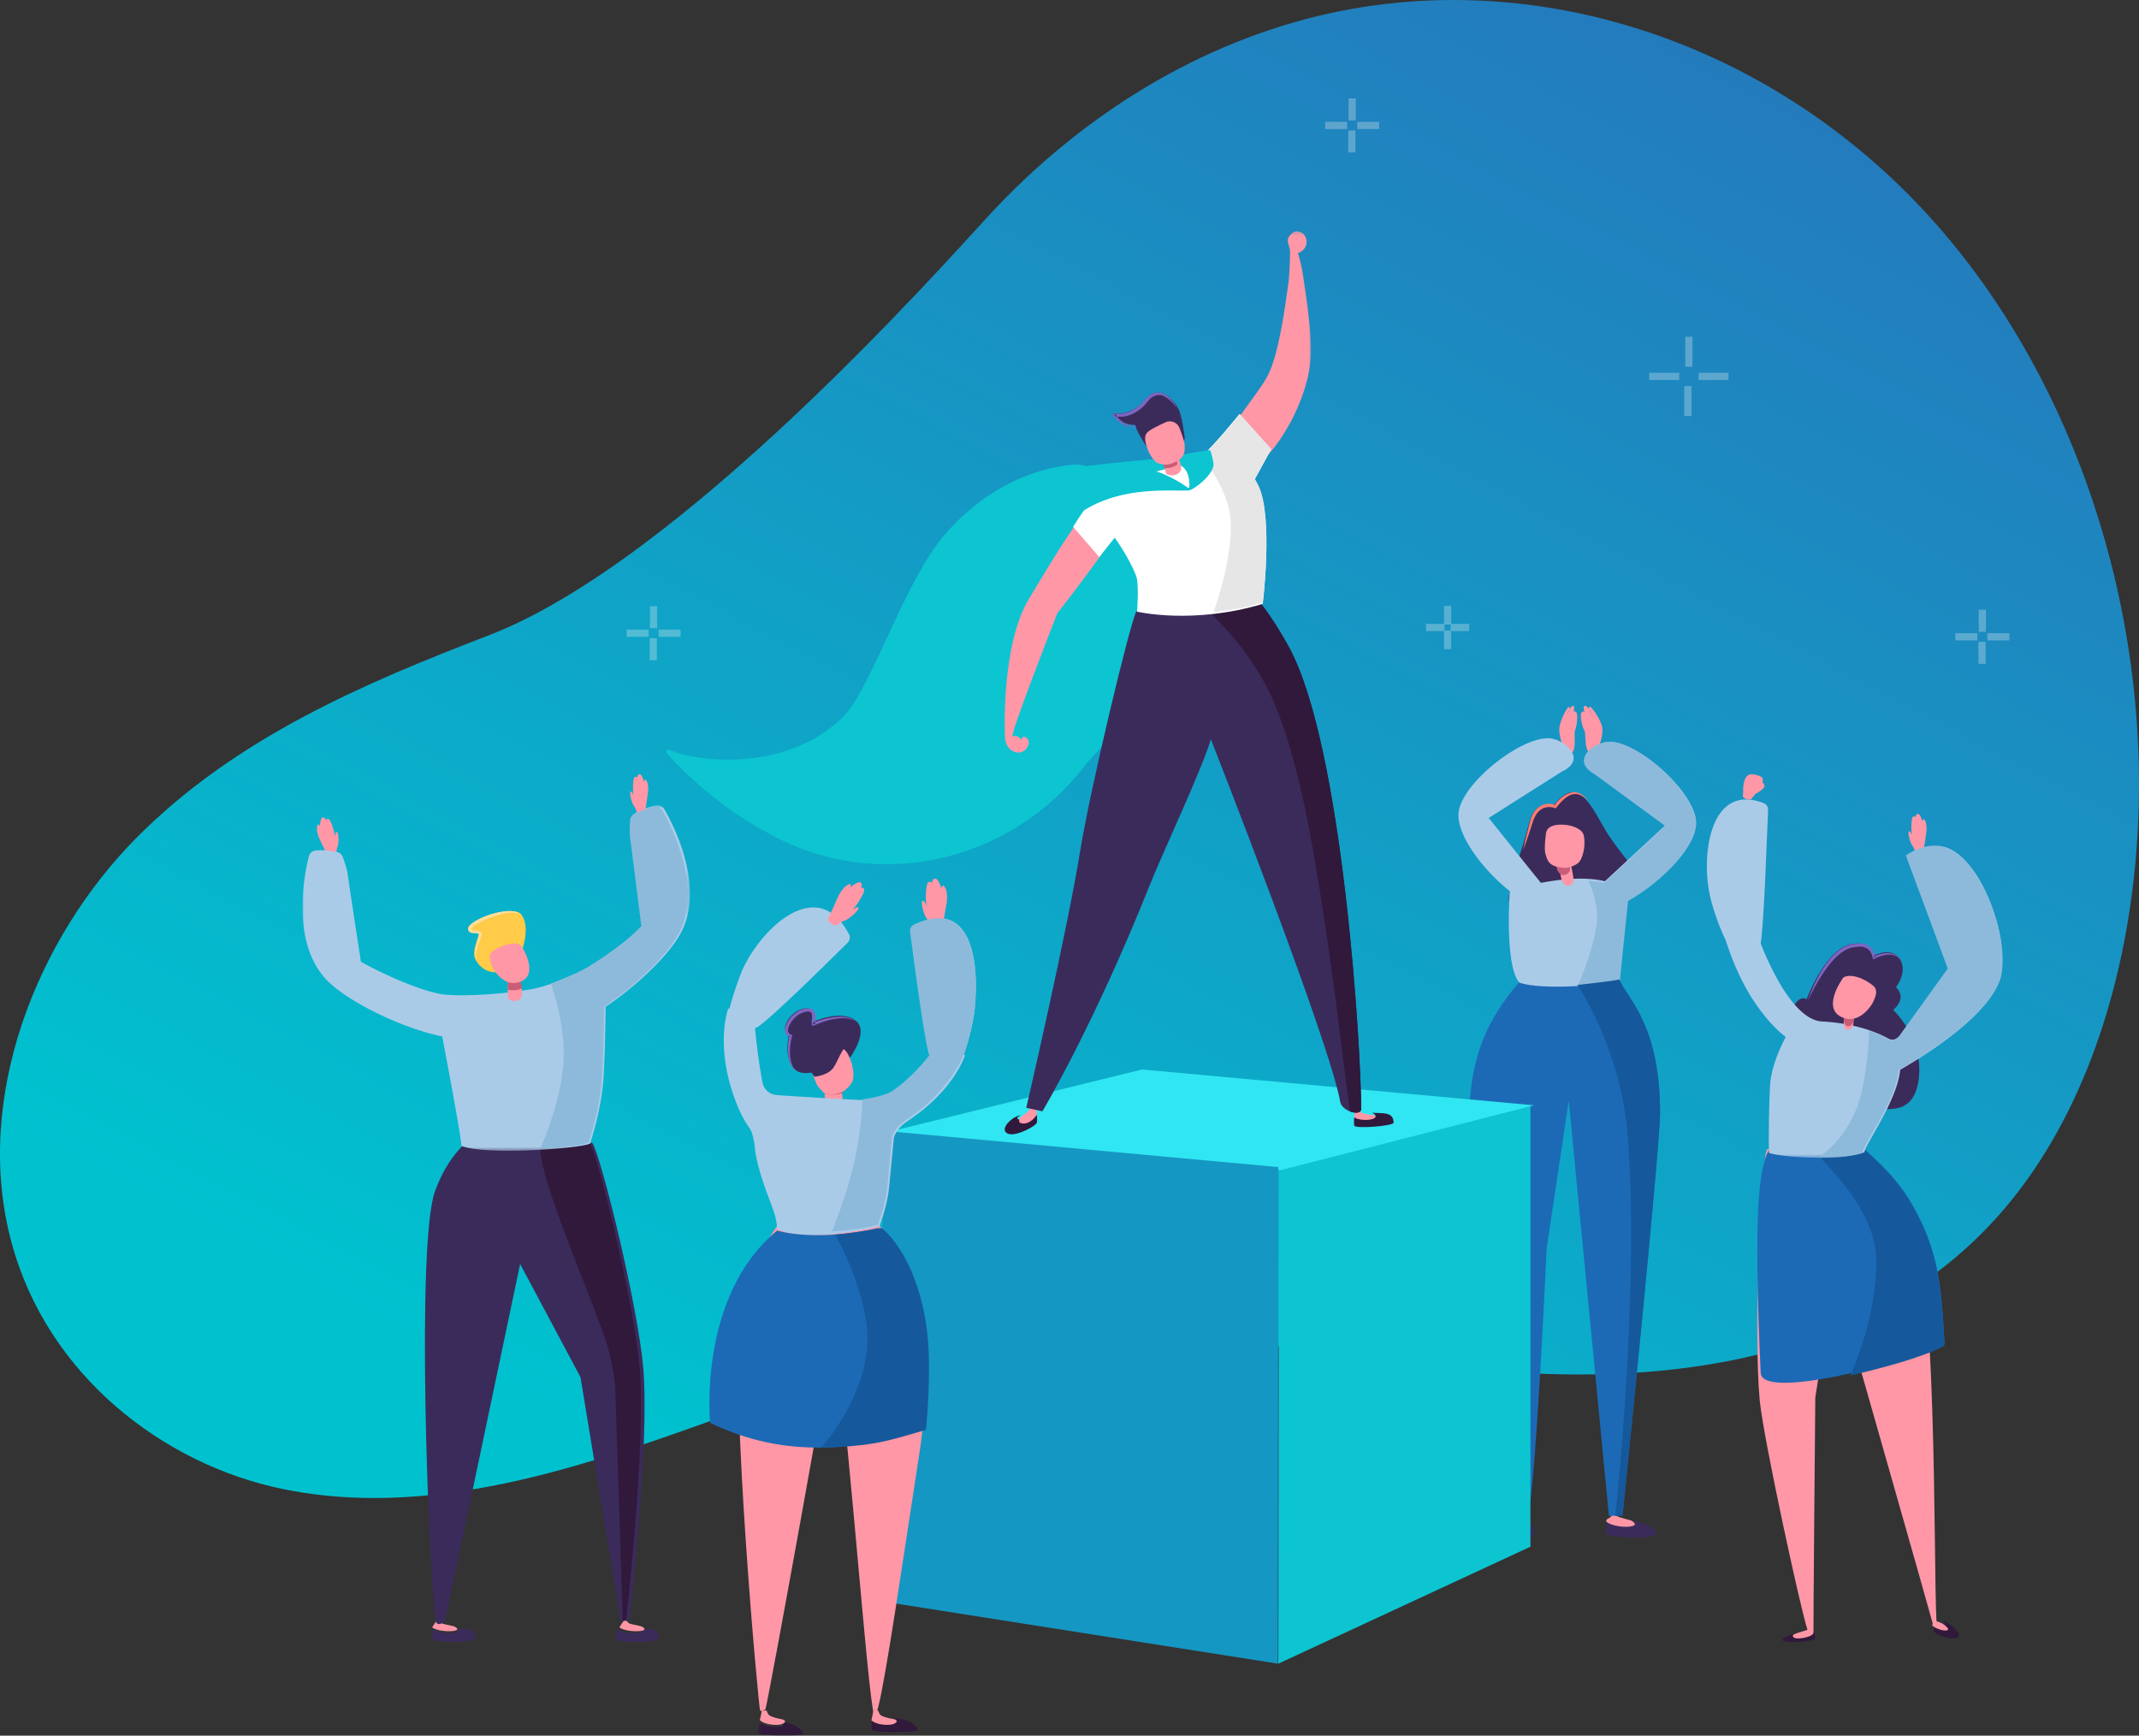 <svg xmlns="http://www.w3.org/2000/svg" xmlns:xlink="http://www.w3.org/1999/xlink" width="594" height="482" viewBox="0 0 594 482">
    <rect x="0" y="0" width="594" height="482" fill="#333333" stroke="none"/>
    <defs>
        <linearGradient id="a" x1="87.504%" x2="19.629%" y1="16.693%" y2="109.56%">
            <stop offset="0%" stop-color="#00C2CF"/>
            <stop offset="100%" stop-color="#2872BA"/>
        </linearGradient>
        <path id="b" d="M.313.204h24.755v67.484H.313z"/>
        <path id="d" d="M0 .634h107.605V96.56H0z"/>
        <path id="f" d="M.562.042h12.655V4H.562z"/>
        <path id="h" d="M.242.818h78.902v86.685H.242z"/>
        <path id="j" d="M.828.818h51.304v86.699H.828z"/>
    </defs>
    <g fill="none" fill-rule="evenodd">
        <path fill="url(#a)" d="M458.164 239.612c34.82-13.397 70.273-28.435 97.875-56.208 27.6-27.769 45.63-72.316 34.745-112.508-9.963-36.812-42.048-61.508-75.156-68.364-33.102-6.856-67.151 1.232-99.44 12.063-32.288 10.823-64.124 24.49-97.521 29.136-47.853 6.657-95.993-5.54-144.111-8.779-48.122-3.23-100.713 4.624-135.244 43.153-22.437 25.034-34.463 60.475-38.1 96.118-6.867 67.346 15.784 137.795 59.14 183.957 43.36 46.161 106.353 66.88 164.486 54.11 35.394-7.776 68.46-27.866 94.6-56.173 13.097-14.185 85.505-96.024 138.726-116.505" transform="rotate(180 297 208)"/>
        <path fill="#3B2B5B" d="M459.947 425.522c-.648-1.39-4.018-2.662-6.693-3.522.801.537 1.595 1.303.341 1.694-1.833.573-5.865-.028-7.063-1.444-.443 1.066-.547 2.54-.53 3.552.022 1.305 14.996 1.973 13.945-.28"/>
        <path fill="#FF97A6" d="M453.323 423.8c1.298-.36.475-1.07-.354-1.566-1.72-.493-3.164-.84-3.485-.975-.838-.351-1.078-1.09-1.078-1.09l-.87-.169s.568 1.145-1.044 1.722c-.271.097-.358.458-.492.743 1.243 1.31 5.422 1.866 7.323 1.336"/>
        <path fill="#3B2B5B" d="M412.04 426.91c.57-1.348 3.865-2.752 6.49-3.725-.77.553-1.518 1.322-.243 1.613 1.866.422 5.862-.393 6.979-1.798.504.973.692 2.35.734 3.303.052 1.227-14.88 2.787-13.96.606"/>
        <path fill="#FF97A6" d="M417.718 424.897c-1.332-.268-.55-.981.252-1.494 1.7-.559 3.13-.965 3.444-1.11.821-.378 1.014-1.085 1.014-1.085l.865-.208s-.497 1.108 1.164 1.56c.278.077.39.411.543.673-1.167 1.3-5.336 2.055-7.282 1.664"/>
        <path fill="#1C6AB6" d="M423.37 271c-.11.381-7.728 7.86-11.698 18.148a50.731 50.731 0 0 0-2.265 7.647c-3.34 15.562.196 31.943 1.094 46.75 1.152 19.033 5.276 60.717 8.8 76.285.51 2.252 4.439 3.263 5.106.488 2.144-8.933 5.12-73.759 5.12-73.759l6.113-40.894 11.164 115.336 3.768-.17s10.45-102.14 10.428-111.847c-.055-24.965-9.287-31.775-11.308-37-3.632.944-20.357 3.22-26.322-.984"/>
        <path fill="#3B2B5B" d="M439.919 247.8s15.731 7.478 13.939-5.556c-.257-1.865-5.006-6.498-8.245-12.093-4.387-7.577-7.701-14.762-14.257-6.41 0 0-5.106-2.177-6.794 5.056-1.585 6.784-5.595 16.417-5.562 21.14.002.383 2.396 3.147 20.919-2.136"/>
        <path fill="#FF97A6" d="M443.935 207.496s1.57-3.692.897-5.973c-.689-2.331-2.932-5.31-3.29-5.285-1.032.074.585 2.018.585 2.018s-1.472-2.847-2.22-2.144c-.348.326.146 1.73.146 1.73s-.309-.603-.857.03c-.549.635.17 4.04.74 4.896.57.856.005 4.128 1.06 5.9.39.654 1.942.38 2.939-1.172M434.251 207.652s-1.614-3.559-1.176-5.866c.449-2.358 2.21-5.461 2.526-5.46.905.006-.379 2.041-.379 2.041s1.098-2.92 1.798-2.273c.324.3-.016 1.724-.016 1.724s.231-.616.75-.024c.522.592.117 4.02-.324 4.905-.44.886.266 4.095-.538 5.922-.296.675-1.669.504-2.641-.969"/>
        <path fill="#AACBE8" d="M449.641 272.289c-3.328 1.205-21.185 2.84-27.71.59-4.264-4.683-2.62-26.454-2.62-26.454s2.846-.187 8.903-1.317C448.44 241.338 452 248.4 452 248.4s-2.416 23.655-2.359 23.889"/>
        <path fill="#AACBE8" d="M445.616 244.788l16.887-15.655-19.474-14.183c-7.194-3.936.12-9.239 4.488-8.938 8.153.564 23.056 14.068 23.475 22.137.424 8.2-15.733 22.395-26.968 24.851l1.592-8.212zM429.104 246.672l-15.698-19.52 20.318-12.88c7.414-3.45.528-9.273-3.829-9.272-8.131.002-23.865 12.515-24.845 20.579-.996 8.194 13.158 24.182 24.135 27.421l-.081-6.328z"/>
        <path fill="#FF97A6" d="M435.459 237s1.827 6.985 1.502 7.815c-.323.83-1.762 2.014-2.908.33-1.146-1.683-1.051-7.934-1.051-7.934l2.457-.211z"/>
        <path fill="#C95D77" d="M435.18 231s.866 9.191.818 10.488c-.042 1.128-2.255 2.579-3.43.33-1.175-2.248-.163-10.73-.163-10.73l2.776-.088z"/>
        <path fill="#FF97A6" d="M429.2 237.172c-.521-1.189.142-5.898.142-5.898.556-2.833 5.073-2.3 6.165-2.1 1.29.239 2.297.593 3.383 1.396 1.193.882 1.123 2.663 1.101 3.989-.022 1.323-.539 3.684-1.395 4.752-.783.976-2.957 1.766-4.163 1.683-3.621-.253-4.604-1.241-5.234-3.822"/>
        <path fill="#8DBADB" d="M470.992 228.397c-.42-8.16-15.396-21.815-23.589-22.385-4.39-.304-11.737 5.058-4.508 9.038l19.567 14.342-16.935 15.8c-1.575-.488-4.41-.58-4.41-.58s3.227 6.346 2.177 12.8C441.963 265.584 438 274 438 274s8.353-.44 11.864-1.524c-.05-.197 1.733-17.382 2.243-22.278 9.597-5.373 19.214-15.395 18.885-21.801"/>
        <path fill="#FC7C72" d="M441 222.3c-.682-.627-1.419-1.215-2.26-1.534-.413-.178-.855-.23-1.282-.261-.432.018-.863.071-1.265.245-.815.307-1.525.867-2.176 1.475-.666.599-1.231 1.316-1.8 2.019l-.205.25-.327-.116c-1.188-.425-2.64-.33-3.687.384-1.08.702-1.78 1.923-2.246 3.198-.401 1.29-.878 2.683-1.315 4.022-.458 1.35-.931 2.691-1.437 4.018.285-1.395.602-2.775.935-4.149l1.048-4.143c.44-1.382 1.161-2.81 2.502-3.7a4.572 4.572 0 0 1 2.221-.777 5.431 5.431 0 0 1 2.332.331l-.53.135c.614-.72 1.233-1.436 1.971-2.057.733-.617 1.562-1.17 2.52-1.46.471-.162.987-.195 1.485-.175.497.058.987.188 1.41.43.861.457 1.544 1.13 2.106 1.865"/>
        <path fill="#15599C" d="M448.551 421l2.029-.092S461.021 318.726 461 309.015c-.056-24.974-9.28-31.787-11.298-37.015-1.75.456-11.702 1.522-11.702 1.522s12.153 17.449 14.048 42.291C455.36 359.27 448.55 421 448.55 421"/>
        <path fill="#0CC5D1" d="M299.412 129s-19.985-.301-37.033 19.469c-11.54 13.382-20.349 42.983-28.524 50.87-15.24 14.71-39.025 12.684-48.013 8.892-.587-.247-1.11.453-.69.93 4.312 4.89 14.994 15.713 31.262 23.817 29.161 14.527 64.25 5.826 84.393-19.751a64.724 64.724 0 0 1 17.593-15.51c21.06-12.652 24.6-59.991 24.6-59.991L299.412 129zM355.136 324.739L425 307v122.524L355 462z"/>
        <path fill="#30E6F2" d="M245 314.76L317.138 297 426 306.941 355.461 325z"/>
        <path fill="#1597C3" d="M355 324.104L354.863 462 245 444.72l.13-130.72z"/>
        <path fill="#30193B" d="M386.999 311.799c.075-3.318-3.703-2.523-5.94-2.799.63.354 1.406.877.5 1.284-1.324.596-4.362.454-5.349-.557-.258.87-.236 2.03-.156 2.818.103 1.019 10.925.13 10.945-.746"/>
        <path fill="#FF97A6" d="M381.287 310.696c.895-.35 1.112-1.01-.319-1.093a10.647 10.647 0 0 1-2.584-.497c-.62-.2-.936-1.106-.936-1.106l-1.135.085s-.24 1.916-.313 2.131c.974.871 3.978.994 5.287.48"/>
        <path fill="#30193B" d="M280.052 314.88c-2.937-1.014.948-4.884 3.435-5.193-.696.348-1.55.861-.535 1.228 1.486.536 3.699-.937 4.779-1.915.303.817.302 1.918.228 2.667-.096.968-5.72 3.968-7.907 3.212"/>
        <path fill="#FF97A6" d="M283.504 311.892c-.992-.272-.338-1.568.41-2.043 2.54-1.616 2.495-2.849 2.495-2.849l1.212.07s.296 2.14.379 2.381c-.714 1.135-2.389 3.02-4.496 2.441"/>
        <path fill="#3B2B5B" d="M346.65 164c1.645 1.043 6.321 6.705 11.286 15.804 15.037 27.56 20.07 111.744 20.064 128.13-.001 2.21-5.352.71-5.827-1.98-2.98-16.876-35.913-100.657-35.913-100.657-2.73 8.97-13.216 31.09-16.886 40.286-15.739 39.44-29.89 63.021-29.89 63.021l-4.484-.966s11.264-48.629 14.839-70.611c3-18.435 13.689-62.819 15.668-67.18 4.783-1.716 23.424-5.466 31.143-5.847"/>
        <path fill="#30193B" d="M346.787 164c1.638 1.043 6.294 6.705 11.237 15.804 14.971 27.56 19.981 111.744 19.976 128.13 0 1.164-1.482 1.298-2.95.77-.664-.237-4.094-36.695-10.565-73.436-2.48-14.082-6.503-31.711-11.9-42.828-8.262-17.023-19.783-23.784-17.221-24.175 3.116-.476 9.38-4.164 11.423-4.265"/>
        <path fill="#3B2B5B" d="M328.975 121.415c-.024-.104-.687-6.174-1.903-8.244-.364-.62-4.782-7.868-9.386-1.701 0 0-3.59 4.212-8.686 3.272 0 0 2.353 3.447 6.132 3.235.128.148.228.308.269.496.399 1.832 4.024 7.243 4.615 7.524.193.093 9.527-2.143 8.96-4.582"/>
        <path fill="#0CC5D1" d="M299 129.78s29.605-3.775 34.054-2.527c4.449 1.248-8.24 6.747-8.24 6.747L299 129.78z"/>
        <path fill="#FF97A6" d="M313.931 139.787c1.446 2.917-20.322 30.534-20.322 30.534s-13.527 34.534-12.396 34.175c1.829-.58 2.483 1.384 2.543.786.153-1.517 2.38-.184 1.862 1.436-1.26 3.947-6.38 2.427-6.545-1.9 0 0-1.254-25.35 6.634-38.46 6.29-10.456 18.29-30.996 21.19-28.077 1.662 1.672 6.097-.387 7.034 1.506"/>
        <g transform="translate(339 64)">
            <mask id="c" fill="#fff">
                <use xlink:href="#b"/>
            </mask>
            <path fill="#FF97A6" d="M24.91 36.376c.311-2.942.417-8.122-2.206-24.837-.318-2.032-1.245-5.242-1.245-5.242C24.715 5.07 24.15 1.59 22.584.688c-1.699-.977-2.383-.277-3.062.353-1.526 1.418-.738 2.339-.32 4.21.203.912-.231 8.083-.368 9.08-1.093 8.001-2.738 19.631-5.56 25.532C10.484 45.69-.736 57.604.392 62.048c.521 2.05 1.853 5.615 4.233 5.64 6.997.074 18.743-16.729 20.285-31.312" mask="url(#c)"/>
        </g>
        <path fill="#FFF" d="M305.264 154.685l4.287-5.369s3.907 5.357 5.922 10.5c.917 2.338.288 10.041.288 10.041s15.411 3.676 34.894-2.156c0 0 2.927-23.458-1.12-32.392l-1.122-2.162 4.587-8.358-8.84-9.789s-6.39 8.035-10.491 11.757c-2.687 2.438-17.812 4.953-25.188 7.634-2.996 1.089-6.421 5.411-10.481 11.91l7.264 8.384z"/>
        <path fill="#E6E6E6" d="M336.979 170s7.757-.67 13.72-2.805c0 0 2.871-23.233-1.099-32.08l-1.1-2.142 4.5-8.278-8.672-9.695s-6.269 7.958-10.29 11.644c-.661.605 7.66 8.717 7.78 19.213.125 11.045-4.84 24.143-4.84 24.143"/>
        <path fill="#0CC5D1" d="M336.996 128.733s-.49-2.902-.992-3.733c0 0-9.626 1.118-13.423 3.205-3.797 2.089 4.173.7 4.173.7s3.804.297 3.52 6.35a.254.254 0 0 1-.402.192c-2.51-1.81-6.016-3.67-8.617-4.486-12.123-3.802-26.618-.407-26.618-.407s-11.467 28.064 1.664 14.96c11.658-11.634 30.105-8.812 34.059-9.375.97-.138 6.811-4.24 6.636-7.406"/>
        <path fill="#FF97A6" d="M323 125.842s.305 5.42 1.027 5.848c.721.427 2.986.646 3.805-.943.822-1.59-1.643-5.747-1.643-5.747l-3.189.842z"/>
        <path fill="#C95D77" d="M323.263 129.966c1.137.128 2.608-.088 3.737-1.03-.2-1.023-.578-2.126-.89-2.936l-3.11 1.06c.056.843.142 1.944.263 2.906"/>
        <path fill="#FF97A6" d="M328.982 123.702c.08-.7-.713-2.962-1.433-4.833-.596-1.553-2.315-2.285-3.797-1.628-2.3 1.02-4.785 2.287-5.317 3.028-.832 1.162-.282 2.808.1 4.042.382 1.232 1.493 3.295 2.559 4.051.972.691 3.15.817 4.215.396 3.196-1.26 3.812-2.462 3.673-5.056"/>
        <path fill="#7F65C1" d="M327 113.59c-1.023-1.465-2.268-2.83-3.788-3.574-1.56-.746-3.252-.073-4.325 1.252-.502.657-1.136 1.44-1.845 2.019-.7.609-1.475 1.132-2.31 1.538-.833.407-1.725.712-2.648.843a8.445 8.445 0 0 1-2.773-.104l.373-.58c.293.46.676.922 1.079 1.328.406.41.854.777 1.335 1.09.48.315.997.574 1.544.757.546.203 1.128.247 1.712.29h.01c.01 0 .02.007.026.015.114.159.205.343.23.536a1.152 1.152 0 0 0-.295-.478l.034.015c-.59.057-1.2.06-1.793-.077-.588-.13-1.181-.317-1.713-.626a8.617 8.617 0 0 1-1.504-1.06 8.877 8.877 0 0 1-1.276-1.37.372.372 0 0 1 .069-.514.349.349 0 0 1 .258-.072l.047.005c.838.104 1.68.127 2.508-.015a9.074 9.074 0 0 0 2.383-.812 11.46 11.46 0 0 0 2.126-1.419c.327-.277.645-.571.929-.883l.872-1.033c.319-.34.704-.642 1.074-.937.428-.23.825-.517 1.32-.604.949-.261 1.977-.078 2.8.37.83.454 1.51 1.097 2.082 1.806.572.71 1.073 1.474 1.459 2.294"/>
        <path fill="#3B2B5B" d="M182.96 454.656c.485-2.799-3.488-2.026-5.796-2.656.696.408 1.388.998.32 1.326-1.563.481-5.03.077-6.08-1.017-.362.846-.428 2.005-.397 2.801.039 1.026 11.614 1.498 11.952-.454"/>
        <path fill="#FF97A6" d="M178.418 452.82c1.127-.295.396-.826-.337-1.192-1.511-.352-2.778-.596-3.061-.694-.738-.257-.96-.817-.96-.817l-.764-.117s-1.185 1.686-1.296 1.907c1.11.982 4.768 1.345 6.418.913"/>
        <path fill="#3B2B5B" d="M131.96 454.656c.485-2.799-3.488-2.026-5.796-2.656.696.408 1.388.998.32 1.326-1.563.481-5.03.077-6.08-1.017-.362.846-.428 2.005-.397 2.801.039 1.026 11.614 1.498 11.952-.454"/>
        <path fill="#FF97A6" d="M126.418 452.82c1.127-.295.396-.826-.337-1.192-1.511-.352-2.778-.596-3.06-.694-.739-.257-.962-.817-.962-.817l-.763-.117s-1.184 1.686-1.296 1.907c1.11.982 4.768 1.345 6.418.913"/>
        <path fill="#3B2B5B" d="M128.55 318.036c-.032.356-4.302 3.51-7.711 12.649-5.313 14.238-1.921 104.099.154 119.332.28 2.056 2.593.249 2.593.249l20.854-99.252 16.77 31.458 11.13 67.74 2.472-.251s5.64-48.551 3.83-69.937c-1.48-17.458-11.683-58.788-14.127-62.6-4.795-1.007-28.528.017-35.964.612"/>
        <path fill="#30193B" d="M168.405 372.885c.956 2.972 2.37 9.608 2.47 12.733l2.06 64.382.94-.098s5.556-48.591 3.772-69.994c-1.457-17.473-11.507-58.837-13.915-62.651-2.007-.428-6.147-1.363-12.227-1.247-6.929.133 12.038 41.776 16.9 56.875"/>
        <path fill="#FF97A6" d="M91.794 237.992a.875.875 0 0 1-.913-.491c-.416-.883-1.396-2.965-2.19-4.62 0 0-1.197-2.553-.44-3.876 0 0 .484-.225.627.621 0 0-.028-2.26.62-2.566.649-.309 1.005.677 1.005.677s.267-.543.811-.27c.545.273 1.678 3.568 1.706 5.074 0 0 .034-1.647.55-1.479.514.169.607 3.416.06 4.302 0 0-.27 1.161-.255 1.77.01.412-.892.766-1.581.858"/>
        <g transform="translate(84 223)">
            <mask id="e" fill="#fff">
                <use xlink:href="#d"/>
            </mask>
            <path fill="#AACBE8" d="M100.489 1.716a2.17 2.17 0 0 0-1.53-1.058c-1.37-.23-4.626 1.215-6.313 2.028-.668.321-1.11.968-1.17 1.709-.11 1.313-.226 3.446-.014 4.985.648 4.699 3.108 24.439 3.108 24.439.994-.61-3.645 4.724-14.775 11.568-3.4 2.09-10.718 4.99-13.948 5.806-6.788 1.718-22.94 2.871-27.989 1.759-9.784-2.155-21.635-8.87-21.635-8.87s-3.026-19.66-3.686-24.359c-.216-1.538-.911-3.558-1.374-4.789a2.072 2.072 0 0 0-1.593-1.323c-1.845-.317-5.37-.812-6.625-.214-.59.281-1.023.802-1.182 1.438-1.151 4.56-5.433 24.734 5.794 35.124 6.519 6.034 20.933 12.788 31.254 14.868 2.245 11.874 5.424 29.032 5.3 30.361 6.012 2.684 32.719.852 35.778-.614-.02-.103 3.239-9.462 3.755-18.865.358-6.509.489-14.3.536-19.114 8.07-5.402 16.605-13.383 20.33-19.507 7.959-13.078-1.669-31.302-4.021-35.372" mask="url(#e)"/>
        </g>
        <path fill="#FF97A6" d="M178.482 225.965a.826.826 0 0 0 .685-.707c.14-.945.475-3.175.753-4.951 0 0 .405-2.735-.607-3.787 0 0-.49-.084-.398.755 0 0-.556-2.146-1.212-2.265-.655-.12-.718.907-.718.907s-.378-.443-.791-.041c-.413.402-.57 3.821-.207 5.256 0 0-.455-1.55-.87-1.256-.413.296.341 3.395 1.056 4.088 0 0 .54 1.028.683 1.607.097.394.99.49 1.626.394M141.082 271.508s-.308 5.497.27 6.005c.58.509 2.517.97 3.396-.543.877-1.516-.816-5.97-.816-5.97l-2.85.508z"/>
        <path fill="#C95D77" d="M141.016 274.865c1.17.227 2.719.216 3.984-.415-.106-.841-.39-1.766-.636-2.45l-3.334.508a32.308 32.308 0 0 0-.014 2.357"/>
        <path fill="#FFCB48" d="M144.826 264.3s2.642-6.765 0-10.233c-2.643-3.468-17.052 2.484-14.531 4.146.615.405 2.967-.14 2.686 1.204-.283 1.345-2.097 4.953-.895 7.148 1.2 2.193 3.938 4.246 7.257 3.113 3.317-1.132 5.483-5.378 5.483-5.378"/>
        <path fill="#FF97A6" d="M144.714 262.52c-2.556-1.67-7.65 1.13-8.342 2.102-.76 1.067-.185 2.525.219 3.618.402 1.09 3.065 5.428 6.866 4.672 7.157-1.425 1.257-10.392 1.257-10.392"/>
        <path fill="#FFDE9C" d="M145 254.315c-.82-.863-2.041-.904-3.123-.85-1.11.065-2.214.279-3.292.588-2.146.624-4.281 1.435-6.175 2.59-.464.287-.929.604-1.263.965-.183.171-.268.388-.264.43-.006.005.037.115.211.158.445.11 1.055.078 1.685.237.294.08.76.247.935.763.06.241.038.455.002.64-.043.155-.085.311-.135.45-.395 1.135-.828 2.191-1.103 3.315-.283 1.103-.44 2.295.001 3.399-.64-1.018-.59-2.327-.439-3.494.191-1.18.572-2.325.867-3.428.04-.14.063-.27.09-.4a.685.685 0 0 0-.01-.233c-.022-.062-.155-.156-.396-.205-.481-.11-1.025-.049-1.695-.173-.369-.066-.865-.406-.896-.993.012-.546.283-.855.491-1.095.45-.491.946-.826 1.448-1.146 2.036-1.211 4.224-2.008 6.487-2.485 1.131-.232 2.286-.375 3.449-.344.58.04 1.163.117 1.72.3.554.18 1.092.508 1.405 1.011"/>
        <path fill="#8DBADB" d="M183.938 225.075a2.154 2.154 0 0 0-1.518-1.05c-1.361-.23-4.592 1.206-6.266 2.013a2.06 2.06 0 0 0-1.161 1.698c-.109 1.303-.224 3.422-.014 4.95.643 4.667 3.084 24.274 3.084 24.274.987-.607-3.617 4.692-14.662 11.489-3.375 2.076-10.432 4.685-10.432 4.685s3.945 10.776 3.548 20.883C156.048 305.944 150 319 150 319s10.962-.471 13.494-1.698c-.02-.103 3.214-9.398 3.726-18.738.356-6.464.485-14.202.532-18.983 8.01-5.365 16.48-13.293 20.177-19.375 7.898-12.99-1.657-31.089-3.991-35.131"/>
        <path fill="#3B2B5B" d="M236.13 293.581s5.536-7.42 1.23-10.362c-4.304-2.941-12.039.723-12.039.723s1.702-5.962-3.875-3.222c-2.005.986-5.165 5.288-2.295 6.356 0 0-1.942 7.197 1.932 10.161 3.875 2.962 15.047-3.656 15.047-3.656"/>
        <path fill="#AACBE8" d="M235.776 259.458a1.952 1.952 0 0 1-.35 2.293c-4.426 4.396-22.351 22.114-25.265 23.563-2.409 1.196-8.4 4.042-8.154-2.26.095-2.408 3.02-11.411 4.58-14.609 5.497-11.276 20.673-25.367 29.189-8.987"/>
        <path fill="#FF97A6" d="M233.085 300.008s1.369 5.555.758 6.178c-.612.623-2.882 1.442-4.223.053-1.34-1.388-.09-6.239-.09-6.239l3.555.008z"/>
        <path fill="#C95D77" d="M234 303.542c-1.39.434-3.299.672-4.99.198-.05-.924.1-1.964.258-2.74l4.21.007c.179.73.391 1.686.522 2.535"/>
        <path fill="#FF97A6" d="M227.234 301.76c-.538-.533-1.408-3.033-2.073-5.15-.553-1.754.37-3.645 2.033-4.188 2.58-.842 5.481-1.613 6.417-1.38 1.469.366 2.124 2.164 2.64 3.491.513 1.324.986 3.892.618 5.32-.336 1.306-2.045 3.025-3.205 3.458-3.483 1.303-4.8.742-6.43-1.552"/>
        <path fill="#AACBE8" d="M254.106 256.749a1.92 1.92 0 0 0-1.088 2.002c.825 6.106 4.078 32.086 5.478 34.977 1.287 2.655 2.268 8.626 7.284 2.813 2.174-2.519 4.432-12.115 4.847-15.943 1.335-12.297-.208-31.5-16.52-23.85"/>
        <path fill="#FF97A6" d="M260.834 257.959c.494-.066.882-.427.961-.895.204-1.203.684-4.038 1.085-6.297 0 0 .584-3.477-.826-4.822 0 0-.683-.11-.56.958 0 0-.765-2.734-1.681-2.89-.916-.157-1.01 1.15-1.01 1.15s-.525-.566-1.106-.057c-.58.509-.821 4.859-.322 6.685 0 0-.627-1.975-1.207-1.601-.581.374.455 4.322 1.45 5.207 0 0 .748 1.312.944 2.05.134.502 1.381.63 2.272.512M230.37 256.13a1.065 1.065 0 0 1-.274-1.25 938.327 938.327 0 0 0 2.617-5.812s1.458-3.203 3.329-3.586c0 0 .607.265-.083 1.09 0 0 2.125-1.878 2.944-1.529.818.349.17 1.486.17 1.486s.733-.197.916.531c.183.728-2.032 4.478-3.442 5.739 0 0 1.595-1.319 1.852-.704.257.615-2.755 3.362-4.04 3.582 0 0-1.325.701-1.89 1.213-.385.35-1.453-.197-2.1-.76"/>
        <path fill="#30193B" d="M254.987 480.344c-1.64-2.568-4.2-2.887-6.824-3.344.722.413 1.602 1.014.505 1.366-1.605.515-5.182.136-6.279-.983-.363.877-.418 2.078-.377 2.899.053 1.06 13.466.83 12.975.062"/>
        <path fill="#FF97A6" d="M248.12 478.76c1.069-.376 1.373-1.2-.286-1.424-1.481-.2-2.702-.73-2.972-.846-.705-.307-1.003-1.49-1.003-1.49l-1.329.015s-.427 2.427-.53 2.698c1.068 1.19 4.555 1.594 6.12 1.046"/>
        <g transform="translate(210 478)">
            <mask id="g" fill="#fff">
                <use xlink:href="#f"/>
            </mask>
            <path fill="#30193B" d="M13.205 3.448C11.648.886 9.16.532 6.61.042c.697.42 1.546 1.025.47 1.355C5.51 1.88 2.03 1.45.98.33.612 1.19.54 2.374.567 3.185c.034 1.047 13.103 1.03 12.638.263" mask="url(#g)"/>
        </g>
        <path fill="#FF97A6" d="M217.107 478.792c1.076-.351 1.393-1.162-.264-1.41-1.479-.222-2.693-.767-2.961-.886-.7-.314-.981-1.489-.981-1.489l-1.33-.007s-.464 2.39-.571 2.655c1.051 1.193 4.534 1.65 6.107 1.137"/>
        <path fill="#FF97A6" d="M254.246 359.412c-1.817-7.45-9.457-19.377-11.118-20.037-8.836-3.3-25.287.32-26.887.752-1.506.96-9.315 14.743-10.57 24.197-3.01 22.634 5.068 110.79 5.43 110.827 0 0 1.39-.198 1.48-.544 1.244-4.748 18.755-101.684 18.66-103.59 2.998 8.068 8.747 88.687 11.11 103.459.394 2.465.999 1.686 1.56-.53 2.18-8.594 6.763-40.318 11.406-70.367 3.051-19.738 1.502-33.62-1.07-44.167"/>
        <path fill="#AACBE8" d="M259.365 292.233s-4.602 6.392-10.792 10.746a14.003 14.003 0 0 1-8.622 2.532c-6.44-.258-18.41-.987-24.228-1.408a4.383 4.383 0 0 1-3.997-3.546l-.005-.03c-1.38-7.312-2.155-15.88-2.155-15.88L202.254 280s-3.433 9.031 1.062 23.024c1.613 5.022 3.375 8.253 4.868 10.308.765 1.054 1.194 3.371 1.423 5.082.037.497.097 1.02.18 1.566.015.155.026.286.035.37.003.035.014.052.03.052.51 3.05 1.625 6.717 2.887 10.213 1.645 4.553 3.05 7.491 3.018 10.674 7.962 3.835 24.803.151 28.512-.744-.035-.253 2.106-5.363 2.634-10.823.432-4.46.94-9.71 1.316-13.61.22-1.055.79-1.957 1.643-2.937.771-.89 2.08-1.778 3.231-2.574C265.205 302.242 268 292.995 268 292.995l-8.635-.762z"/>
        <path fill="#1C6AB6" d="M215.809 341.739s10.396 3.313 28.145-.739c0 0 8.396 6.073 11.85 24.33 1.524 8.058 1.53 18.124.37 31.71 0 0-14.056 4.958-28.82 4.96-12.381.002-21.816-2.917-30.141-6.87 0 0-3.578-35.133 18.596-53.391"/>
        <path fill="#3B2B5B" d="M226.2 299c0 .001 3.467-.247 5.122-2.332 1.198-1.508 2.494-5.8 4.067-6.352 3.744-1.317-10.915-2.742-11.341 1.657-.427 4.397 2.151 7.027 2.151 7.027"/>
        <path fill="#7F65C1" d="M238 283.723c-.92-.527-1.94-.812-2.974-.919-1.036-.117-2.082.002-3.108.14-1.03.155-2.042.418-3.032.74-.984.325-1.968.707-2.889 1.138a.415.415 0 0 1-.549-.192.399.399 0 0 1-.029-.268l.003-.012a6.647 6.647 0 0 0 .198-1.83c-.026-.595-.188-1.17-.546-1.427-.343-.283-.975-.213-1.548-.057-.295.08-.59.171-.88.316-.29.128-.592.248-.83.4-1.01.663-1.896 1.673-2.488 2.748-.288.536-.507 1.124-.487 1.655.003.536.326.925.872 1.137l.008.002c.184.073.281.27.231.455a16.99 16.99 0 0 0-.494 2.658c-.095.899-.134 1.81-.05 2.71.087.895.219 1.8.566 2.642a6.32 6.32 0 0 0 1.554 2.241 5.899 5.899 0 0 1-1.804-2.131c-.428-.847-.67-1.77-.807-2.7-.135-.933-.146-1.876-.096-2.812.057-.941.165-1.863.374-2.804l.239.457-.53-.259c-.163-.117-.317-.264-.466-.404-.253-.34-.419-.742-.433-1.138-.044-.792.222-1.484.532-2.112.674-1.236 1.574-2.298 2.78-3.114.324-.207.644-.337.966-.474.311-.15.656-.258 1.008-.35.334-.12.736-.132 1.116-.159.205.025.41.05.613.085.199.09.412.165.589.29.732.571.866 1.428.886 2.117.009.72-.097 1.389-.282 2.075l-.575-.471c1-.447 2.01-.777 3.048-1.061 1.036-.28 2.09-.5 3.163-.605 1.068-.103 2.158-.13 3.219.08 1.058.193 2.085.578 2.932 1.213"/>
        <path fill="#8DBADB" d="M253.829 256.75a1.915 1.915 0 0 0-1.106 2.003c.795 5.793 3.808 29.455 5.332 34.352-1.544 1.957-5.3 6.4-9.97 9.681-2.501 1.76-8.574 2.515-8.574 2.515s-.22 8.421-2.274 17.392C235.019 332.38 231 342 231 342s8.621-.632 12.805-1.883c-.036-.252 2.094-5.331 2.62-10.756l1.308-13.524c.219-1.049.786-1.945 1.633-2.92.768-.883 2.068-1.766 3.215-2.557 7.278-5.02 11.169-10.357 13.113-13.798v-.001c2.21-2.52 4.505-12.121 4.927-15.95 1.357-12.303-.211-31.516-16.792-23.862"/>
        <path fill="#15599C" d="M231.937 342.882s8.011-.788 12.861-1.882c0 0 8.496 6.073 11.99 24.33 1.544 8.059 1.55 18.125.376 31.71 0 0-7.367 2.315-12.335 3.37C237.404 401.983 228 402 228 402s11.043-11.687 12.732-27.157c1.514-13.864-8.795-31.961-8.795-31.961"/>
        <path fill="#30193B" d="M495.036 455.304c.433-.8 2.605-1.497 4.33-1.965-.519.303-1.036.739-.239.98 1.167.355 3.786-.511 4.57-1.319.272.625.321 1.482.298 2.07-.03.758-9.657 1.53-8.959.234M543.991 454.03c.2-.988-3.147-3.615-4.364-4.03.384.317.955.993.442 1.348-.751.517-2.386.056-3.004-.84-.116.764-.057 1.79.023 2.487.101.9 6.437 3.355 6.903 1.035"/>
        <path fill="#FF97A6" d="M498.018 453.963c.977-.578 3.855-1.221 3.917-1.395-1.702-4.715-12.26-53.182-13.257-63.678-1.742-18.344.22-65.252 1.976-69.67 4.728-1.987 16.635-.37 24.396-1.22.105.36 9.49 7.409 14.811 16.173 8.29 13.66 7.005 99.888 7.898 116.03.157.068.663.187 1.734.72.42.275 1.928 1.39 1.394 1.739-.782.508-3.612-.463-4.302-1.265.027-.208.07-.395.136-.549.057-.135-27.358-96.257-27.358-96.257l-5.254 33.5s-.585 65.376-.51 65.47c-.557 1.027-3.325 1.486-4.576 1.435-.854-.035-1.437-.59-1.005-1.033"/>
        <path fill="#1C6AB6" d="M515.397 317c.105.357 9.464 7.341 14.766 16.025 8.267 13.535 8.947 23.933 9.837 39.929.12 2.157-50.661 17.077-51.06 8.311-1.975-43.315-.747-58.061 2.843-62.738 4.715-1.969 15.876-.684 23.614-1.527"/>
        <path fill="#15599C" d="M515.22 317c.106.36 9.531 7.415 14.872 16.186 8.327 13.67 9.012 24.173 9.908 40.328.029.503-5.21 2.676-11.107 4.487-7.098 2.178-15.08 3.999-15.08 3.999s7.628-16.31 7.188-32.5c-.457-16.794-20.07-30.472-16.587-30.533 2.008-.036 9.036-1.774 10.806-1.967"/>
        <path fill="#3B2B5B" d="M500.062 285.056s-3.32-3.89-1.535-6.321c1.787-2.431 3.144-1.215 3.144-1.215s5.676-15.045 13.114-15.377c0 0 4.442-1.2 5.228 3.356 0 0 5.317-2.823 7.584.825 2.267 3.65-1.091 7.814-1.091 7.814s3.358 2.739-.757 6.326c0 0 8.313 7.753 7.137 18.749-1.175 10.995-9.15 8.662-13.348 8.412-4.197-.25-19.476-22.569-19.476-22.569"/>
        <path fill="#AACBE8" d="M489.697 222.997c.804.31 1.344 1.054 1.3 1.915-.307 6.206-1.202 35.69-2.392 38.717-1.09 2.78-1.723 5.763-7.415.37-2.466-2.337-5.65-11.774-6.42-15.582-2.47-12.232.615-30.95 14.927-25.42"/>
        <g transform="translate(477 234)">
            <mask id="i" fill="#fff">
                <use xlink:href="#h"/>
            </mask>
            <path fill="#AACBE8" d="M61.037.835c-4.381-.267-8.425 2.724-8.425 2.724l11.49 31.412L50.87 53.593a2.712 2.712 0 0 1-3.552.785c-3.513-1.959-9.897-4.308-18.635-4.733-9.462-.938-17.198-22.88-17.198-22.88L.242 19.258s2.602 15.16 11.335 26.947c2.855 3.853 5.341 6.254 7.32 7.756-1.96 3.73-4.09 8.8-4.347 13.577-.487 9.06-.312 18.61-.312 18.61 3.226 1.237 20.341 2.383 26.554-.192-.212-1.584 9.139-14.273 9.878-22.873 8.113-4.682 24.907-15.419 27.894-25.6C81.519 27.405 72.816 1.55 61.037.835" mask="url(#i)"/>
        </g>
        <path fill="#FF97A6" d="M533.505 236.964a.827.827 0 0 0 .682-.71c.139-.947.466-3.178.737-4.956 0 0 .397-2.737-.62-3.784 0 0-.491-.083-.396.756 0 0-.565-2.144-1.222-2.26-.656-.118-.714.91-.714.91s-.38-.442-.793-.038c-.412.403-.557 3.824-.188 5.256 0 0-.46-1.55-.874-1.251-.414.297.352 3.393 1.07 4.083 0 0 .543 1.027.69 1.605.097.395.992.487 1.628.389M484.52 221.7c-.363-.153-.57-.491-.51-.839.155-.892-.068-1.466.207-3.144 0 0 .237-2.31 1.791-2.68.831-.199 3.03.441 3.346.925.316.483.067 1.134.198 1.46 0 0 .486.462.446.927-.042.493-1.44 1.62-2.433 2.033 0 0-.823.964-1.165 1.442-.232.326-1.225.15-1.88-.125M515 277.27s-.083 7.122-.518 7.863c-.437.743-1.827 1.612-2.362-.24-.536-1.854.9-7.893.9-7.893l1.98.27z"/>
        <path fill="#C95D77" d="M515 276.272s-.079 7.163-.496 7.91c-.416.746-1.886 1.529-2.398-.335-.512-1.863 1.003-7.847 1.003-7.847l1.891.272z"/>
        <path fill="#FF97A6" d="M511.908 271.443c2.851-1.646 8.102 1.744 8.775 2.848.74 1.212.021 2.759-.488 3.922-.507 1.16-3.658 5.702-7.67 4.623-7.554-2.032-.617-11.393-.617-11.393"/>
        <path fill="#7F65C1" d="M502 278c.537-1.678 1.222-3.309 1.976-4.907.78-1.586 1.63-3.145 2.62-4.63 1.005-1.47 2.13-2.887 3.517-4.072 1.368-1.172 3.074-2.175 5.018-2.256l-.099.016a5.827 5.827 0 0 1 1.939-.118c.643.072 1.292.269 1.855.626.56.355 1.046.853 1.33 1.434.178.277.247.591.366.885.087.303.137.612.204.915l-.492-.24a10.908 10.908 0 0 1 2.054-.714c.7-.163 1.425-.285 2.155-.238.727.039 1.453.212 2.092.556.64.358 1.11.921 1.465 1.52-.433-.553-.946-1.03-1.57-1.316-.63-.269-1.313-.365-1.989-.34a7.926 7.926 0 0 0-2.007.352c-.65.196-1.3.458-1.881.772l-.364.196-.128-.435c-.08-.268-.137-.544-.227-.803-.12-.246-.191-.518-.354-.732a2.94 2.94 0 0 0-1.09-1.11 3.548 3.548 0 0 0-1.508-.455 5.275 5.275 0 0 0-1.61.113l-.053.012-.047.003c-1.639.088-3.166.962-4.467 2.043-1.3 1.107-2.443 2.426-3.46 3.836-1.041 1.394-1.968 2.88-2.828 4.408A65.908 65.908 0 0 0 502 278"/>
        <g transform="translate(504 234)">
            <mask id="k" fill="#fff">
                <use xlink:href="#j"/>
            </mask>
            <path fill="#8DBADB" d="M33.786.835c-4.44-.267-8.537 2.724-8.537 2.724l11.643 31.412-13.407 18.622c-.822 1.142-2.426 1.564-3.6.785-1.525-1.013-4.868-2.13-4.868-2.13s-.136 8.767-2.045 16.987C9.956 82.22.828 87.502.828 87.502s8.515.274 12.445-1.546c-.215-1.584 9.26-14.273 10.01-22.873 8.22-4.682 25.235-15.419 28.262-25.6C54.54 27.405 45.72 1.55 33.786.835" mask="url(#k)"/>
        </g>
        <g stroke="#F3F3F3" stroke-linecap="square" stroke-width="2" opacity=".3">
            <path d="M469 94.526v6.316M479 104.526h-6.316M465.316 104.526H459M468.724 108.21v6.316"/>
        </g>
        <g stroke="#F3F3F3" stroke-linecap="square" stroke-width="2" opacity=".3">
            <path d="M181.5 169.342v4.105M188 175.842h-4.105M179.105 175.842H175M181.408 178.237v4.105"/>
        </g>
        <g stroke="#F3F3F3" stroke-linecap="square" stroke-width="2" opacity=".3">
            <path d="M550.5 170.342v4.105M557 176.842h-4.105M548.105 176.842H544M550.408 179.237v4.105"/>
        </g>
        <g stroke="#F3F3F3" stroke-linecap="square" stroke-width="2" opacity=".3">
            <path d="M375.5 28.342v4.105M382 34.842h-4.105M373.105 34.842H369M375.408 37.237v4.105"/>
        </g>
        <g stroke="#F3F3F3" stroke-linecap="square" stroke-width="2" opacity=".3">
            <path d="M402 169.263v3.158M407 174.263h-3.158M400.158 174.263H397M401.987 176.105v3.158"/>
        </g>
    </g>
</svg>
